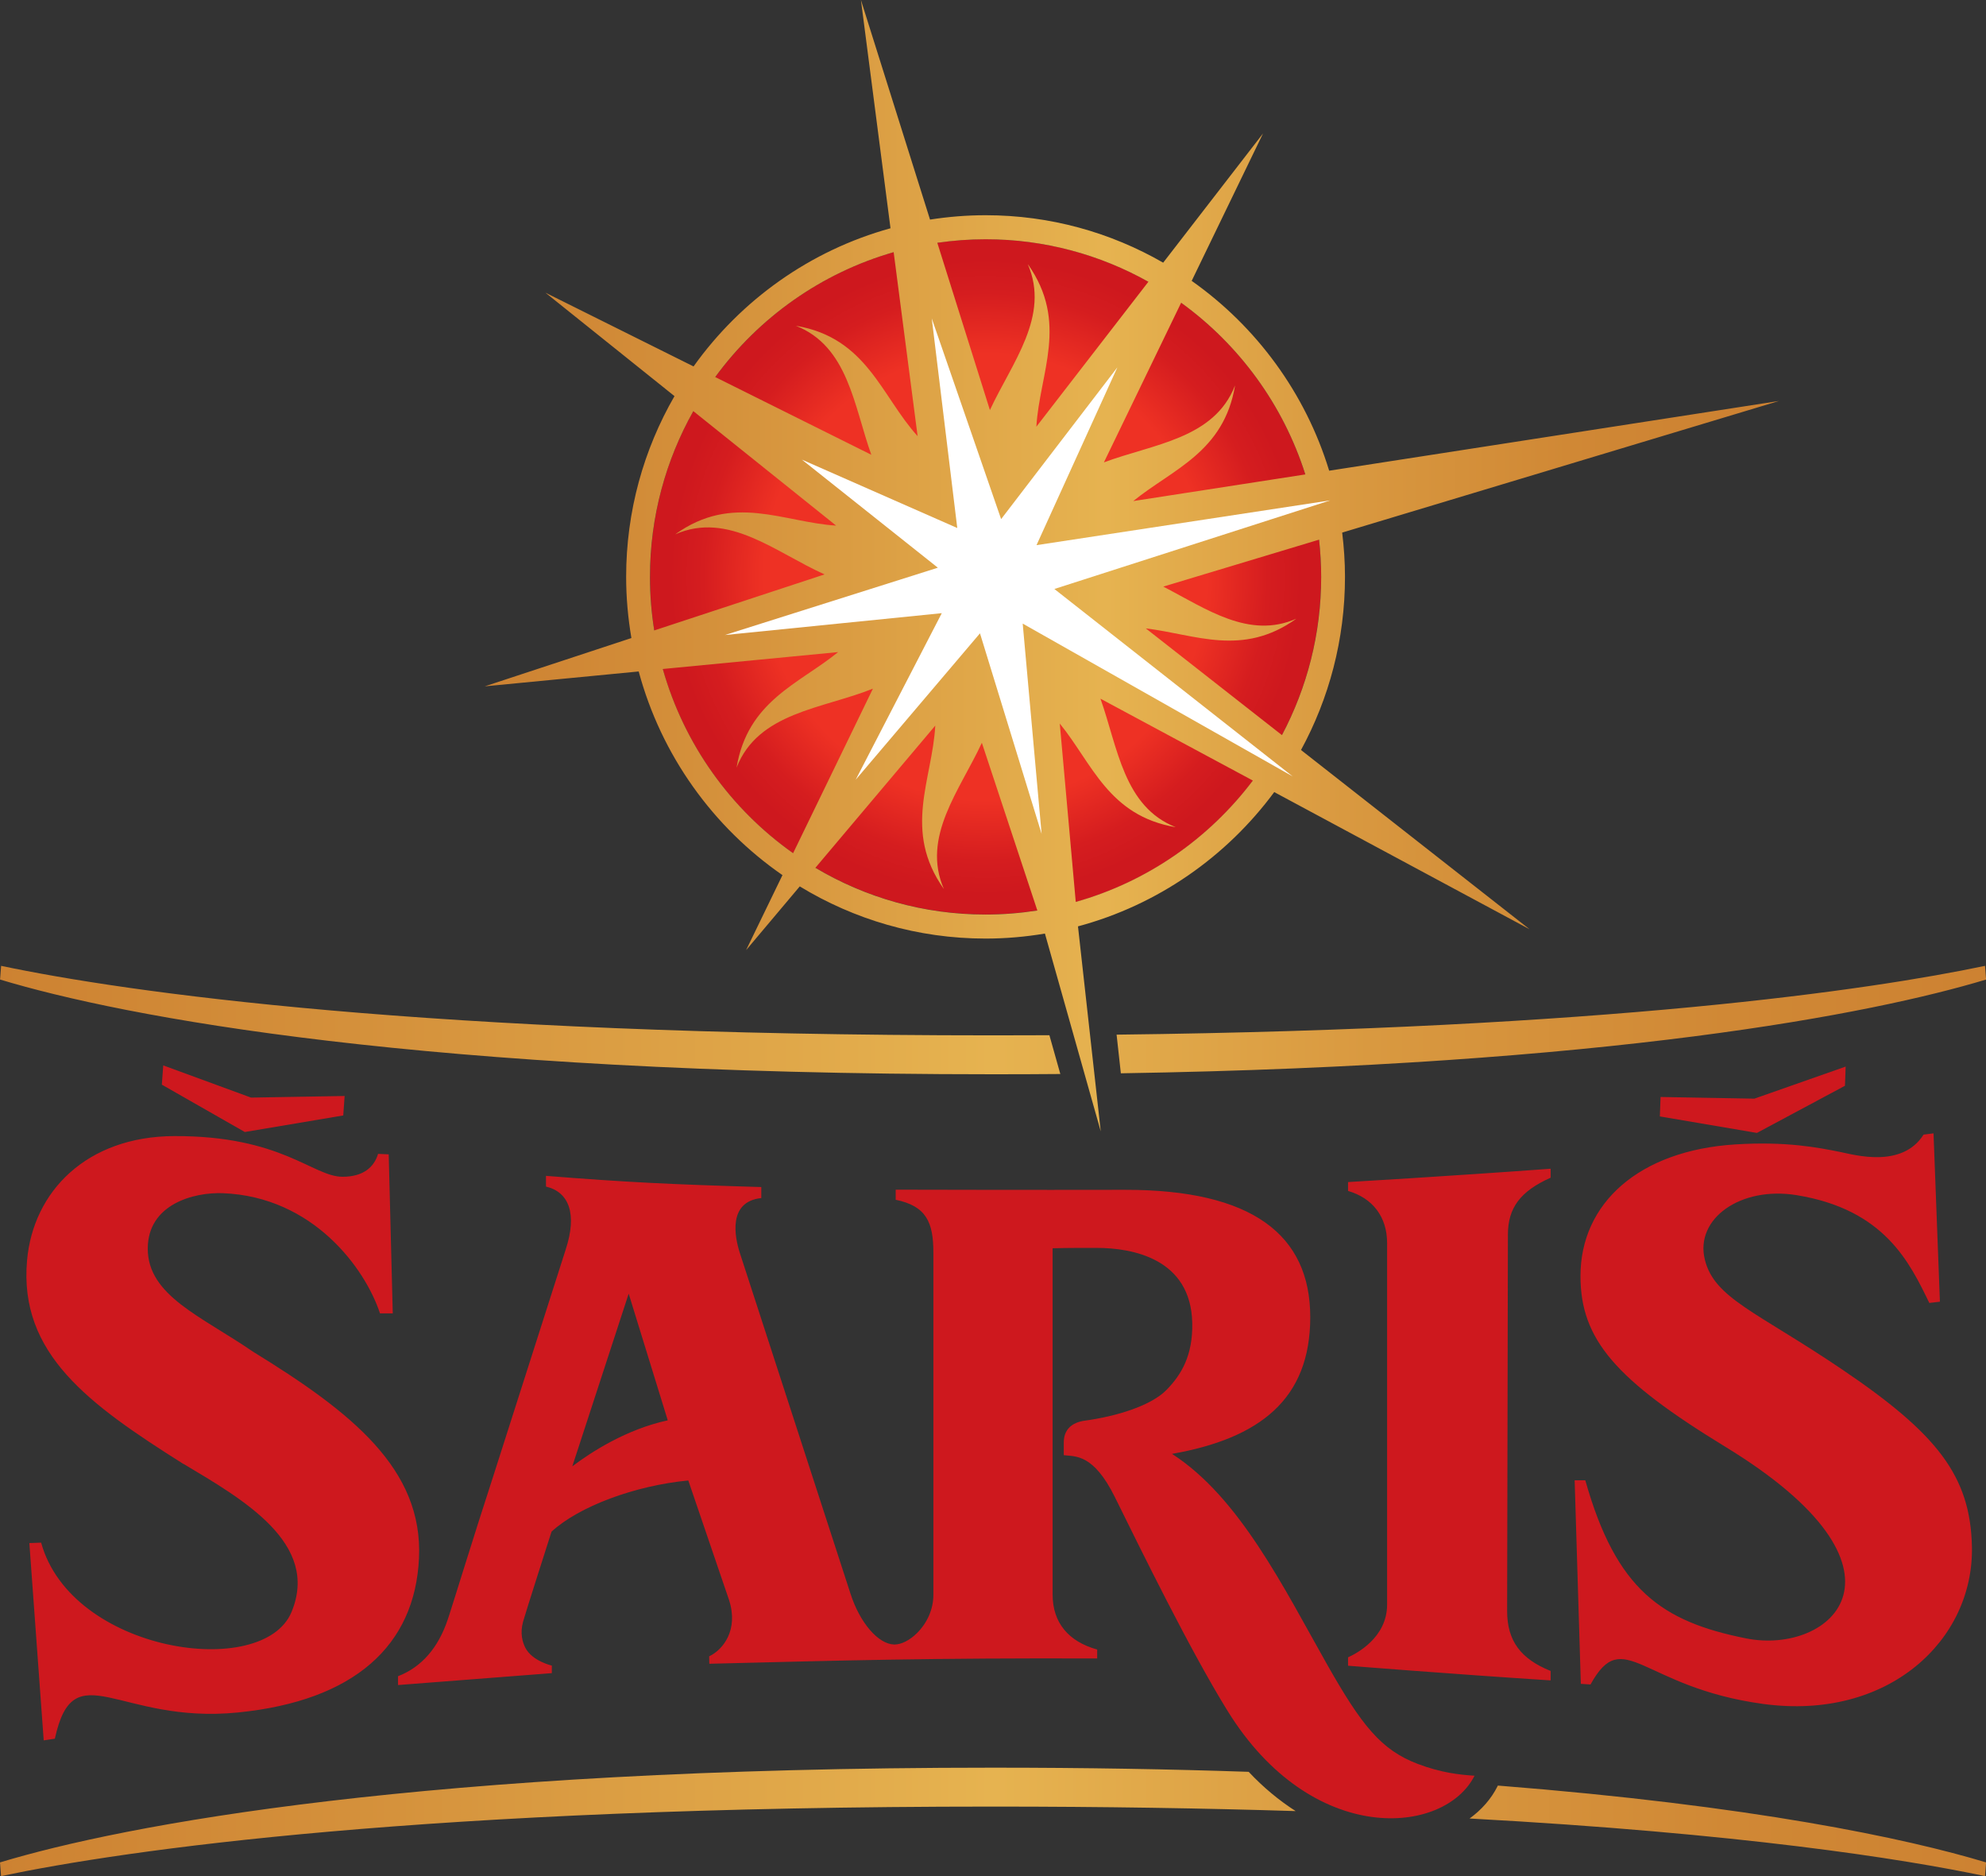 <svg width="90" height="85" viewBox="0 0 90 85" fill="none" xmlns="http://www.w3.org/2000/svg">
<rect x="0" y="0" width="90" height="85" fill="#333333" stroke="none"/>
<g clip-path="url(#clip0_410_1913)">
<path d="M44.663 10.84C36.278 10.84 29.458 17.701 29.458 26.136C29.458 34.571 36.278 41.431 44.663 41.431C53.049 41.431 59.869 34.571 59.869 26.136C59.869 17.701 53.049 10.84 44.663 10.84Z" fill="url(#paint0_radial_410_1913)"/>
<path d="M50.794 48.628L50.601 46.877C72.791 46.619 84.764 44.849 89.956 43.76L90.003 44.38C84.853 45.935 72.931 48.273 50.798 48.628H50.794ZM48.051 48.66L47.556 46.903C46.718 46.906 45.867 46.909 45.003 46.909C19.196 46.909 5.661 44.939 0.051 43.76L0.003 44.38C5.585 46.066 19.127 48.672 45.003 48.672C46.041 48.672 47.054 48.669 48.054 48.66H48.051ZM56.586 80.276C53.033 80.155 49.178 80.088 45 80.088C19.12 80.088 5.582 82.694 0 84.38L0.048 85C5.658 83.821 19.196 81.851 45 81.851C50.026 81.851 54.589 81.927 58.716 82.055C57.967 81.576 57.249 80.982 56.586 80.276ZM67.86 80.937C67.575 81.506 67.14 81.998 66.597 82.391C78.84 83.058 86.187 84.208 89.956 85L90.003 84.38C86.38 83.285 79.405 81.806 67.879 80.899L67.86 80.937Z" fill="url(#paint1_linear_410_1913)"/>
<path d="M69.305 42.096L57.745 35.887C55.576 38.822 52.458 41.004 48.851 41.971L49.883 51.259L47.353 42.297C46.476 42.444 45.578 42.524 44.663 42.524C41.584 42.524 38.704 41.658 36.243 40.16L33.811 43.048L35.459 39.649C32.316 37.474 29.966 34.22 28.944 30.422L21.968 31.096L28.613 28.908C28.461 28.008 28.375 27.084 28.375 26.139C28.375 23.156 29.175 20.358 30.566 17.947L24.718 13.261L31.43 16.602C33.579 13.593 36.713 11.348 40.355 10.342L39.015 0L42.146 9.949C42.968 9.821 43.809 9.751 44.667 9.751C47.591 9.751 50.337 10.534 52.712 11.901L57.237 6.046L54.004 12.725C56.935 14.794 59.161 17.809 60.234 21.326L80.618 18.167L60.824 24.13C60.904 24.788 60.951 25.456 60.951 26.133C60.951 28.975 60.227 31.649 58.958 33.98L69.305 42.093V42.096ZM59.777 24.45L52.718 26.577C54.671 27.589 56.602 28.975 58.748 28.03C56.306 29.783 54.157 28.739 51.925 28.471L58.094 33.306C59.227 31.166 59.872 28.726 59.872 26.139C59.872 25.567 59.837 25.005 59.777 24.453V24.45ZM53.525 13.718L50.026 20.949C52.261 20.112 55.024 19.892 55.97 17.461C55.465 20.492 53.138 21.256 51.356 22.702L59.154 21.495C58.151 18.333 56.151 15.615 53.525 13.715V13.718ZM42.476 11L44.86 18.579C45.86 16.426 47.6 14.325 46.575 11.964C48.448 14.606 47.108 16.905 46.965 19.333L52.042 12.766C49.855 11.54 47.34 10.84 44.663 10.84C43.92 10.84 43.19 10.898 42.476 11ZM32.414 17.084L39.485 20.604C38.694 18.381 38.434 15.692 36.065 14.759C39.285 15.302 39.933 17.94 41.584 19.761L40.498 11.425C37.218 12.367 34.386 14.386 32.411 17.084H32.414ZM29.649 28.563L37.367 26.024C35.157 25.037 33.017 23.146 30.598 24.21C33.211 22.335 35.487 23.661 37.891 23.814L31.42 18.627C30.172 20.847 29.455 23.408 29.455 26.136C29.455 26.963 29.522 27.771 29.649 28.563ZM35.941 38.656L39.558 31.201C37.285 32.115 34.36 32.265 33.379 34.779C33.881 31.754 36.205 30.988 37.983 29.544L30.036 30.31C31.001 33.728 33.119 36.66 35.938 38.653L35.941 38.656ZM47.01 41.253L44.495 33.654C43.495 35.81 41.749 37.912 42.774 40.279C40.895 37.628 42.254 35.315 42.384 32.875L36.951 39.317C39.212 40.662 41.847 41.435 44.66 41.435C45.457 41.435 46.241 41.371 47.007 41.253H47.01ZM56.779 35.366L49.87 31.655C50.658 33.875 50.921 36.548 53.281 37.477C50.236 36.967 49.493 34.581 48.026 32.782L48.75 40.863C51.988 39.953 54.795 37.989 56.776 35.363L56.779 35.366Z" fill="url(#paint2_linear_410_1913)"/>
<path d="M47.781 26.685L60.282 22.671L46.972 24.699L50.636 16.644L45.368 23.52L42.225 14.427L43.381 23.923L36.339 20.824L42.501 25.721L32.852 28.771L42.679 27.781L38.777 35.328L44.41 28.694L47.203 37.781L46.346 28.253L58.583 35.178L47.781 26.685Z" fill="white"/>
<path d="M25.937 66.43L28.49 58.612L30.261 64.351C28.401 64.754 26.817 65.769 25.937 66.434M40.587 54.357C41.977 54.642 42.298 55.376 42.298 56.746V72.263C42.298 72.898 42.025 73.527 41.549 73.997C41.222 74.319 40.844 74.508 40.536 74.508C40.529 74.508 40.523 74.508 40.52 74.508C39.796 74.489 38.964 73.521 38.542 72.205C38.224 71.221 33.57 56.9 33.522 56.75C33.3 56.057 32.97 54.44 34.5 54.281V53.782C30.407 53.661 28.385 53.565 24.743 53.275V53.76C25.781 54.006 26.169 54.987 25.635 56.615L22.346 66.903C21.457 69.631 20.616 72.377 20.371 73.131L20.298 73.352C19.866 74.661 19.101 75.533 18.038 75.945V76.344L25.007 75.805V75.463C25.007 75.463 24.127 75.265 23.81 74.661C23.683 74.415 23.556 74.01 23.705 73.47C23.829 73.029 24.905 69.672 24.994 69.394C26.232 68.254 28.772 67.306 31.192 67.076L33.04 72.496C33.478 73.856 32.76 74.731 32.173 75.025L32.138 75.041C32.138 75.041 32.144 75.246 32.144 75.38C38.288 75.227 42.161 75.115 49.721 75.14V74.735C48.413 74.374 47.702 73.508 47.702 72.253V56.555C48.419 56.536 49.093 56.539 49.705 56.539C51.287 56.539 53.976 57.005 54.03 59.953C54.055 61.41 53.544 62.275 52.865 62.971C52.166 63.687 50.61 64.169 49.153 64.367C48.572 64.447 48.207 64.773 48.207 65.354C48.207 65.769 48.207 65.782 48.207 65.929C48.737 65.996 49.55 65.859 50.525 67.833C51.725 70.263 53.947 74.799 55.627 77.51C59.45 83.694 65.457 83.167 66.822 80.452C66.162 80.41 65.317 80.324 64.241 79.915C62.593 79.286 61.71 78.184 60.139 75.409C58.173 71.934 56.17 67.836 53.112 65.871C57.087 65.169 59.377 63.399 59.377 59.675C59.377 55.951 56.751 53.898 50.972 53.907C46.905 53.917 40.59 53.901 40.59 53.901V54.37L40.587 54.357ZM15.555 50.541L15.618 49.656L11.376 49.729L7.398 48.27L7.334 49.142L11.094 51.288L15.555 50.538V50.541ZM79.618 51.33L83.609 49.193L83.64 48.324L79.503 49.777L75.252 49.701L75.22 50.582L79.621 51.33H79.618ZM70.27 75.706C68.918 75.163 68.299 74.342 68.299 72.994L68.334 55.942C68.334 54.734 68.886 53.977 70.27 53.358V52.952C65.654 53.291 61.091 53.556 61.091 53.556V53.958C62.206 54.284 62.86 55.13 62.86 56.322V72.697C62.86 74.189 61.491 74.907 61.091 75.089V75.469C61.091 75.469 65.612 75.833 70.27 76.134V75.706ZM71.359 67.076L71.639 76.29L72.077 76.319C73.579 73.601 74.379 76.45 79.9 77.2C85.574 77.973 89.457 74.307 89.362 70.068C89.292 66.868 87.787 64.955 83.459 62.032C79.608 59.429 77.69 58.826 77.258 57.069C76.801 55.204 78.891 53.741 81.405 54.147C85.406 54.792 86.539 57.2 87.431 59.033L87.911 58.976L87.622 51.349L87.171 51.406C86.193 52.949 84.031 52.32 83.405 52.195C82.367 51.987 80.945 51.706 78.636 51.85C74.274 52.125 71.623 54.517 71.623 57.813C71.623 60.681 73.204 62.508 78.192 65.552C87.323 71.126 83.002 75.006 79.122 74.23C75.312 73.467 73.245 72.042 71.842 67.069H71.356L71.359 67.076ZM8.322 66.328C11.027 67.941 14.507 69.934 13.208 73.042C11.91 76.143 3.232 74.866 1.864 69.893L1.33 69.912L1.981 78.852L2.486 78.775C3.346 74.827 5.363 78.13 10.786 77.587C16.056 77.06 18.803 74.559 18.987 70.602C19.18 66.549 15.926 63.981 11.459 61.237C9.138 59.64 6.696 58.708 6.696 56.574C6.696 54.552 8.792 54.009 10.103 54.06C14.193 54.223 16.548 57.465 17.221 59.506H17.799L17.615 52.3L17.133 52.278C16.952 52.885 16.456 53.316 15.523 53.316C14.18 53.316 12.764 51.451 7.89 51.473C3.934 51.489 1.502 53.974 1.226 57.107C0.854 61.339 4.016 63.617 8.312 66.328H8.322Z" fill="#CE181E"/>
</g>
<defs>
<radialGradient id="paint0_radial_410_1913" cx="0" cy="0" r="1" gradientUnits="userSpaceOnUse" gradientTransform="translate(44.663 26.136) scale(15.205 15.296)">
<stop offset="0.66" stop-color="#EE3124"/>
<stop offset="0.69" stop-color="#EA2E23"/>
<stop offset="0.84" stop-color="#D51D1F"/>
<stop offset="0.94" stop-color="#CE181E"/>
</radialGradient>
<linearGradient id="paint1_linear_410_1913" x1="0" y1="64.38" x2="90" y2="64.38" gradientUnits="userSpaceOnUse">
<stop stop-color="#CD8232"/>
<stop offset="0.2" stop-color="#D5923C"/>
<stop offset="0.5" stop-color="#E6B350"/>
<stop offset="0.69" stop-color="#D99940"/>
<stop offset="0.87" stop-color="#D08835"/>
<stop offset="1" stop-color="#CD8232"/>
</linearGradient>
<linearGradient id="paint2_linear_410_1913" x1="21.854" y1="25.628" x2="78.408" y2="25.628" gradientUnits="userSpaceOnUse">
<stop stop-color="#CD8232"/>
<stop offset="0.2" stop-color="#D5923C"/>
<stop offset="0.5" stop-color="#E6B350"/>
<stop offset="0.69" stop-color="#D99940"/>
<stop offset="0.87" stop-color="#D08835"/>
<stop offset="1" stop-color="#CD8232"/>
</linearGradient>
<clipPath id="clip0_410_1913">
<rect width="90" height="85" fill="white"/>
</clipPath>
</defs>
</svg>
